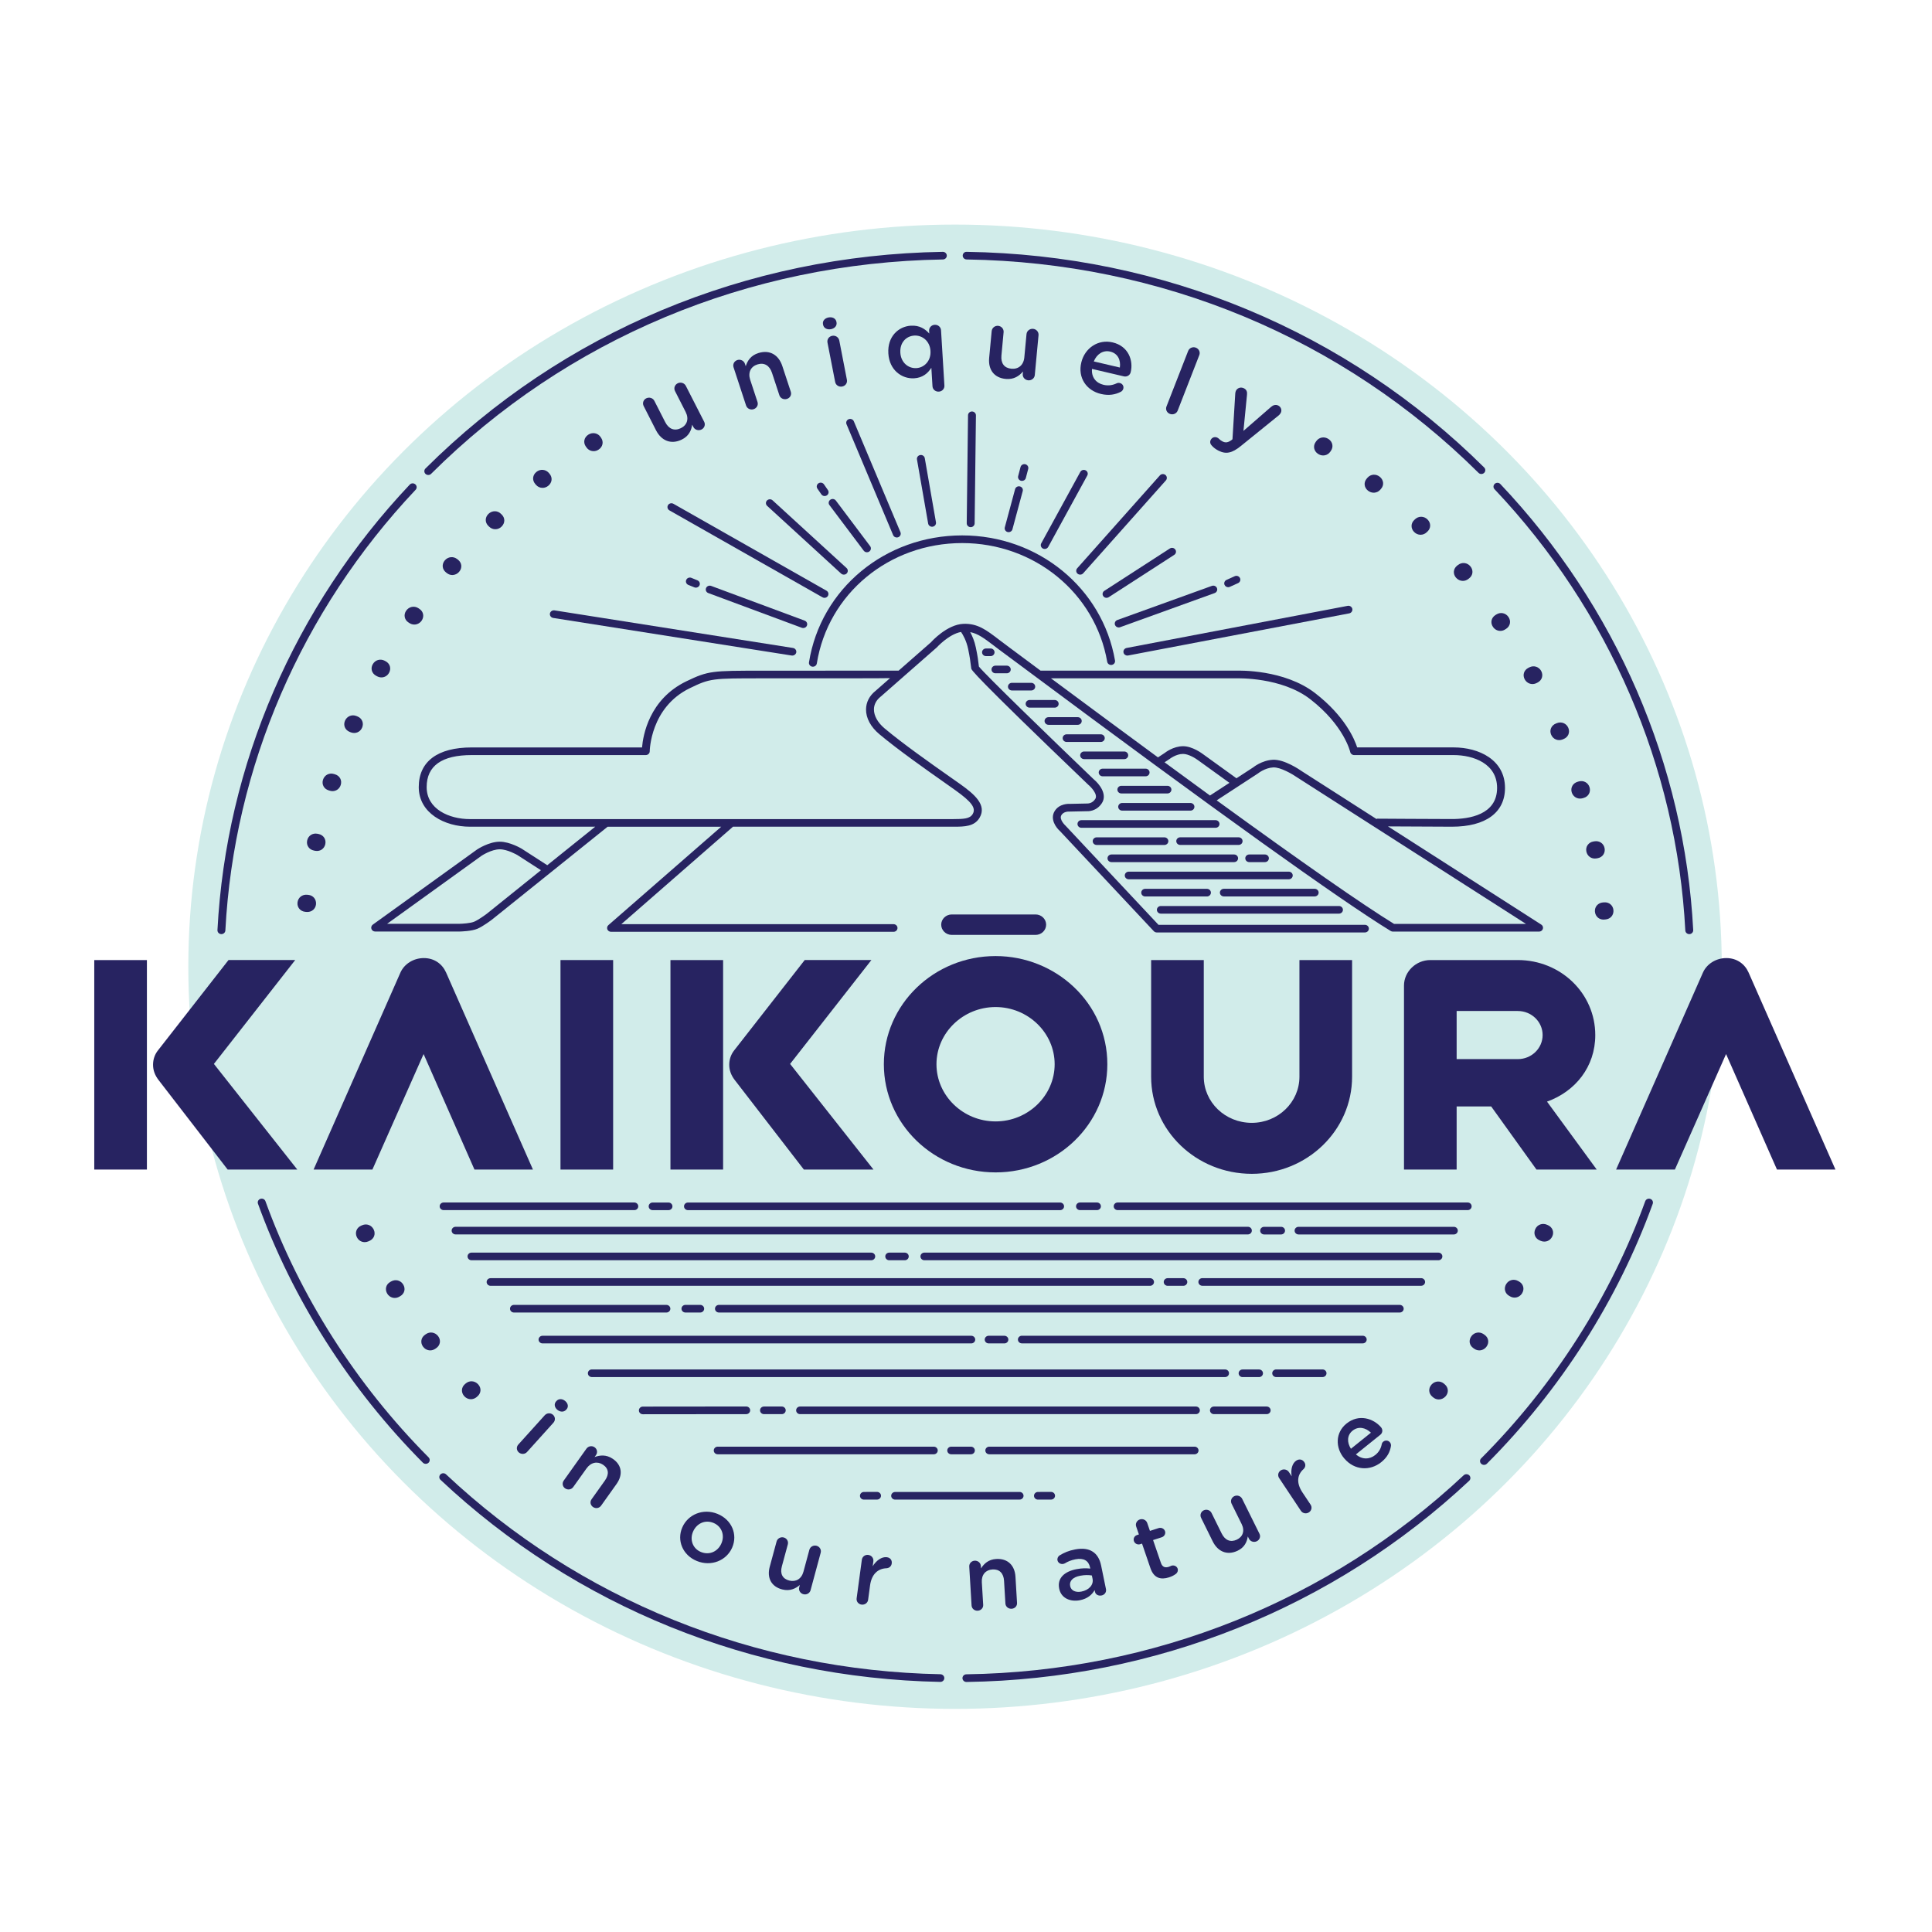 <?xml version="1.0" encoding="utf-8"?>
<!-- Generator: Adobe Illustrator 25.0.0, SVG Export Plug-In . SVG Version: 6.00 Build 0)  -->
<svg version="1.1" id="Layer_1" xmlns="http://www.w3.org/2000/svg" xmlns:xlink="http://www.w3.org/1999/xlink" x="0px" y="0px"
	 viewBox="0 0 566.93 566.93" style="enable-background:new 0 0 566.93 566.93;" xml:space="preserve">
<style type="text/css">
	.st0{fill:#D1ECEA;}
	.st1{fill:#272361;}
</style>
<g>
	<ellipse class="st0" cx="280.25" cy="283.68" rx="224.99" ry="217.78"/>
	<g>
		<path class="st1" d="M159.84,415.31c0.63-0.7,1.68-0.79,2.4-0.18c0.72,0.61,0.79,1.65,0.16,2.35l-7.74,8.59
			c-0.63,0.7-1.68,0.75-2.41,0.14c-0.7-0.59-0.79-1.61-0.16-2.31L159.84,415.31z M163.3,411.1c0.67-0.74,1.73-0.68,2.56,0.02
			c0.83,0.7,1.04,1.71,0.37,2.45l-0.11,0.12c-0.67,0.74-1.75,0.69-2.58,0c-0.83-0.7-1.02-1.73-0.35-2.47L163.3,411.1z"/>
		<path class="st1" d="M172.08,425.11c0.54-0.76,1.58-0.97,2.37-0.44c0.79,0.53,0.98,1.55,0.44,2.31l-0.42,0.58
			c1.57-0.57,3.4-0.78,5.3,0.49c2.76,1.84,3.08,4.71,1.13,7.44l-4.51,6.33c-0.54,0.76-1.56,0.94-2.35,0.42
			c-0.79-0.53-1-1.53-0.45-2.29l3.92-5.5c1.31-1.84,1.11-3.53-0.56-4.64c-1.62-1.08-3.54-0.74-4.85,1.1l-3.89,5.45
			c-0.54,0.76-1.59,0.93-2.37,0.4c-0.76-0.51-0.97-1.51-0.43-2.28L172.08,425.11z"/>
		<path class="st1" d="M200.2,448.24l0.02-0.05c1.65-3.8,6.14-5.67,10.34-3.95c4.21,1.72,5.95,6.07,4.3,9.86l-0.02,0.05
			c-1.64,3.77-6.13,5.64-10.36,3.91C200.31,456.36,198.56,452.01,200.2,448.24z M211.68,452.92l0.02-0.05
			c1.02-2.34,0.12-4.98-2.35-5.99c-2.52-1.03-4.96,0.23-5.97,2.54l-0.02,0.05c-1.01,2.31-0.11,4.96,2.33,5.95
			C208.24,456.46,210.69,455.21,211.68,452.92z"/>
		<path class="st1" d="M237.85,466.65c-0.24,0.87-1.16,1.4-2.09,1.16c-0.9-0.23-1.48-1.11-1.24-2l0.19-0.71
			c-1.28,1.08-2.93,1.88-5.16,1.31c-3.24-0.82-4.55-3.41-3.68-6.65l2.01-7.41c0.24-0.9,1.17-1.42,2.07-1.2
			c0.93,0.23,1.47,1.13,1.23,2.03l-1.75,6.46c-0.59,2.16,0.2,3.66,2.17,4.16c1.91,0.48,3.58-0.44,4.17-2.61l1.73-6.41
			c0.24-0.9,1.17-1.42,2.1-1.19c0.9,0.23,1.47,1.13,1.23,2.03L237.85,466.65z"/>
		<path class="st1" d="M252.9,457.71c0.12-0.92,0.95-1.56,1.9-1.43c0.95,0.12,1.6,0.95,1.48,1.87l-0.2,1.46
			c1.03-1.68,2.66-2.85,4.14-2.66c1.06,0.14,1.58,0.89,1.45,1.84c-0.12,0.86-0.78,1.36-1.55,1.4c-2.46,0.1-4.35,1.67-4.81,5.05
			l-0.57,4.22c-0.12,0.89-0.97,1.52-1.92,1.4c-0.92-0.12-1.58-0.91-1.45-1.83L252.9,457.71z"/>
		<path class="st1" d="M284.42,459.73c-0.06-0.93,0.63-1.7,1.59-1.76c0.96-0.05,1.76,0.64,1.82,1.56l0.04,0.71
			c0.88-1.39,2.19-2.64,4.49-2.77c3.35-0.19,5.42,1.88,5.62,5.2l0.46,7.68c0.06,0.93-0.63,1.67-1.59,1.73
			c-0.96,0.05-1.76-0.61-1.82-1.54l-0.4-6.67c-0.13-2.23-1.37-3.45-3.39-3.33c-1.97,0.11-3.27,1.52-3.13,3.76l0.4,6.62
			c0.06,0.93-0.66,1.68-1.62,1.73c-0.93,0.05-1.73-0.61-1.79-1.54L284.42,459.73z"/>
		<path class="st1" d="M310.82,466.21l-0.01-0.05c-0.63-3.05,1.52-5.02,5.08-5.7c1.63-0.31,2.84-0.3,4.04-0.17l-0.07-0.35
			c-0.41-2-1.9-2.83-4.25-2.38c-1.27,0.24-2.27,0.66-3.11,1.18c-0.18,0.09-0.34,0.15-0.51,0.18c-0.77,0.15-1.53-0.32-1.68-1.06
			c-0.12-0.59,0.19-1.18,0.65-1.46c1.28-0.77,2.62-1.37,4.52-1.73c2.18-0.42,3.92-0.17,5.16,0.65c1.28,0.81,2.09,2.21,2.47,4.05
			l1.43,6.95c0.18,0.88-0.4,1.69-1.31,1.86c-0.97,0.19-1.76-0.33-1.91-1.05l-0.11-0.53c-0.76,1.34-2.09,2.54-4.32,2.97
			C314.14,470.1,311.4,469.04,310.82,466.21z M320.6,463.27l-0.2-0.96c-0.92-0.16-2.1-0.18-3.43,0.08
			c-2.15,0.41-3.24,1.54-2.94,3.01l0.01,0.05c0.28,1.36,1.68,1.9,3.28,1.59C319.54,466.61,320.97,465.06,320.6,463.27z"/>
		<path class="st1" d="M337.58,460.15l-2.46-7.19l-0.53,0.17c-0.77,0.25-1.59-0.15-1.85-0.9c-0.26-0.75,0.15-1.54,0.93-1.79
			l0.53-0.17l-0.8-2.33c-0.29-0.85,0.19-1.78,1.1-2.08c0.88-0.28,1.84,0.18,2.14,1.04l0.8,2.33l2.54-0.82
			c0.78-0.25,1.62,0.14,1.88,0.89c0.26,0.75-0.18,1.55-0.96,1.8l-2.54,0.82l2.3,6.7c0.42,1.22,1.23,1.5,2.32,1.15
			c0.37-0.12,0.67-0.3,0.78-0.33c0.72-0.23,1.56,0.13,1.81,0.86c0.19,0.57-0.05,1.16-0.44,1.49c-0.61,0.46-1.24,0.8-2.09,1.07
			C340.64,463.62,338.61,463.15,337.58,460.15z"/>
		<path class="st1" d="M369.59,450.09c0.4,0.81,0.04,1.79-0.82,2.19c-0.84,0.39-1.86,0.08-2.28-0.76l-0.33-0.66
			c-0.26,1.63-0.98,3.26-3.06,4.22c-3.02,1.4-5.74,0.24-7.24-2.78l-3.41-6.91c-0.41-0.84-0.05-1.82,0.78-2.2
			c0.86-0.4,1.88-0.05,2.29,0.78l2.97,6.02c1,2.01,2.59,2.66,4.42,1.82c1.78-0.82,2.44-2.58,1.44-4.59l-2.95-5.97
			c-0.41-0.83-0.06-1.82,0.81-2.22c0.84-0.39,1.88-0.05,2.29,0.78L369.59,450.09z"/>
		<path class="st1" d="M375.36,433.74c-0.52-0.78-0.31-1.78,0.49-2.28c0.8-0.5,1.85-0.28,2.37,0.5l0.82,1.24
			c-0.34-1.92,0.12-3.84,1.38-4.62c0.9-0.56,1.8-0.31,2.33,0.49c0.49,0.73,0.31,1.52-0.25,2.04c-1.81,1.61-2.2,3.99-0.29,6.86
			l2.38,3.57c0.5,0.76,0.28,1.77-0.53,2.27c-0.78,0.49-1.82,0.29-2.33-0.49L375.36,433.74z"/>
		<path class="st1" d="M405.32,429.06c-3.32,2.66-7.87,2.39-10.8-1.03l-0.04-0.04c-2.72-3.17-2.63-7.63,0.64-10.26
			c3.64-2.93,7.92-1.48,10.12,1.08c0.61,0.71,0.48,1.67-0.19,2.21l-7.17,5.76c1.83,1.58,4.01,1.52,5.7,0.16
			c1.11-0.89,1.65-1.96,1.88-3.14c0.07-0.3,0.17-0.53,0.47-0.77c0.58-0.47,1.42-0.4,1.92,0.19c0.27,0.31,0.35,0.71,0.32,1.05
			C407.91,426.02,407.1,427.63,405.32,429.06z M402.29,420.41c-1.58-1.5-3.67-1.98-5.4-0.58c-1.6,1.29-1.7,3.39-0.47,5.3
			L402.29,420.41z"/>
	</g>
	<g>
		<path class="st1" d="M206.64,123.78c0.42,0.83,0.07,1.85-0.82,2.27c-0.86,0.41-1.92,0.1-2.36-0.75l-0.35-0.68
			c-0.24,1.68-0.97,3.38-3.11,4.4c-3.1,1.48-5.93,0.32-7.51-2.78l-3.61-7.09c-0.44-0.86-0.08-1.87,0.78-2.28
			c0.89-0.42,1.94-0.08,2.37,0.78l3.15,6.18c1.05,2.07,2.71,2.72,4.59,1.82c1.82-0.87,2.48-2.69,1.43-4.76l-3.12-6.13
			c-0.44-0.86-0.08-1.87,0.81-2.3c0.86-0.41,1.94-0.08,2.37,0.78L206.64,123.78z"/>
		<path class="st1" d="M215.26,107.8c-0.3-0.91,0.18-1.85,1.12-2.15c0.94-0.29,1.93,0.2,2.22,1.11l0.23,0.7
			c0.51-1.6,1.48-3.17,3.75-3.87c3.29-1.02,5.9,0.54,6.98,3.8l2.49,7.55c0.3,0.91-0.19,1.83-1.13,2.12
			c-0.94,0.29-1.92-0.17-2.22-1.08l-2.16-6.56c-0.72-2.19-2.27-3.1-4.26-2.49c-1.94,0.6-2.86,2.33-2.14,4.52l2.14,6.5
			c0.3,0.91-0.22,1.84-1.16,2.13c-0.91,0.28-1.89-0.18-2.19-1.09L215.26,107.8z"/>
		<path class="st1" d="M241.5,95.14c-0.19-0.99,0.54-1.78,1.65-1.99c1.11-0.2,2.09,0.28,2.29,1.27l0.03,0.16
			c0.19,1-0.53,1.81-1.65,2.02c-1.11,0.2-2.1-0.3-2.29-1.3L241.5,95.14z M242.82,100.54c-0.18-0.94,0.41-1.82,1.39-2
			c0.97-0.18,1.88,0.43,2.07,1.37l2.24,11.55c0.18,0.94-0.45,1.8-1.42,1.97c-0.94,0.17-1.85-0.41-2.03-1.35L242.82,100.54z"/>
		<path class="st1" d="M277.13,113.14c0.06,0.95-0.68,1.73-1.63,1.78c-0.99,0.06-1.81-0.63-1.87-1.58l-0.33-5.41
			c-1.04,1.61-2.55,2.93-5.05,3.08c-3.59,0.21-7.27-2.37-7.57-7.28l0-0.06c-0.3-4.91,2.98-7.89,6.63-8.1
			c2.52-0.15,4.19,0.97,5.38,2.31l-0.05-0.79c-0.06-0.93,0.68-1.73,1.63-1.78c0.99-0.06,1.81,0.65,1.87,1.61L277.13,113.14z
			 M264.2,103.47l0,0.06c0.18,2.86,2.32,4.62,4.7,4.49c2.35-0.13,4.32-2.16,4.14-5l0-0.06c-0.18-2.86-2.38-4.62-4.73-4.49
			C265.91,98.61,264.02,100.52,264.2,103.47z"/>
		<path class="st1" d="M303.65,110.07c-0.09,0.93-0.94,1.61-1.92,1.53c-0.95-0.08-1.7-0.88-1.61-1.83l0.07-0.76
			c-1.11,1.31-2.64,2.39-5.02,2.19c-3.44-0.3-5.23-2.72-4.91-6.16l0.74-7.87c0.09-0.95,0.94-1.64,1.89-1.56
			c0.98,0.09,1.69,0.91,1.61,1.86l-0.64,6.86c-0.21,2.3,0.85,3.69,2.94,3.87c2.02,0.18,3.57-1.04,3.78-3.34l0.64-6.81
			c0.09-0.95,0.94-1.64,1.92-1.56c0.96,0.08,1.69,0.91,1.61,1.86L303.65,110.07z"/>
		<path class="st1" d="M323.09,115.61c-4.32-1.01-6.89-4.82-5.78-9.28l0.01-0.05c1.03-4.13,4.9-6.81,9.16-5.81
			c4.74,1.11,6.14,5.43,5.31,8.76c-0.23,0.93-1.13,1.41-2.01,1.21l-9.34-2.19c-0.22,2.44,1.17,4.15,3.38,4.67
			c1.44,0.34,2.69,0.11,3.84-0.43c0.3-0.13,0.56-0.19,0.95-0.1c0.76,0.18,1.21,0.89,1.02,1.66c-0.1,0.41-0.39,0.72-0.7,0.9
			C327.28,115.81,325.4,116.15,323.09,115.61z M328.61,107.85c0.31-2.18-0.58-4.15-2.83-4.68c-2.09-0.49-3.94,0.73-4.82,2.89
			L328.61,107.85z"/>
		<path class="st1" d="M348.65,102.99c0.34-0.87,1.32-1.32,2.24-0.98c0.92,0.34,1.38,1.31,1.04,2.18l-6.35,16.3
			c-0.35,0.89-1.35,1.31-2.27,0.97c-0.9-0.33-1.36-1.28-1.02-2.17L348.65,102.99z"/>
		<path class="st1" d="M355.61,130.78c-0.38-0.38-0.7-1.02-0.31-1.74c0.4-0.75,1.26-0.95,1.93-0.61c0.26,0.13,0.39,0.26,0.51,0.38
			c0.31,0.28,0.55,0.5,0.99,0.72c0.93,0.47,1.62,0.34,2.68-0.42l0.25-0.22l0.82-13.45c0.02-0.28,0.1-0.61,0.21-0.81
			c0.46-0.85,1.46-1.13,2.33-0.69c0.8,0.4,1,1.07,0.9,1.91l-1.04,10.59l8.1-7.04c0.59-0.49,1.31-0.8,2.11-0.4
			c0.82,0.41,1.16,1.37,0.73,2.17c-0.13,0.25-0.38,0.53-0.52,0.66l-11.17,9.04c-2.6,2.11-4.37,2.48-6.56,1.38
			C356.7,131.8,356.12,131.35,355.61,130.78z"/>
	</g>
	<g>
		<g>
			<rect x="164.47" y="281.72" class="st1" width="15.45" height="61.48"/>
			<path class="st1" d="M27.66,281.72h15.45v61.48H27.66V281.72z M46.54,316.94c-1.03-1.33-1.63-2.82-1.63-4.49
				c0-1.58,0.51-3.07,1.46-4.24l20.69-26.5h19.57l-23.86,30.49l24.46,30.99H66.8L46.54,316.94z"/>
			<path class="st1" d="M139.23,343.2l-14.93-33.9l-15.02,33.9H92.02l25.49-57.82c1.12-2.49,3.78-4.24,6.87-4.24
				c3.09,0,5.41,1.74,6.52,4.24l25.49,57.82H139.23z"/>
			<path class="st1" d="M196.74,281.72h15.45v61.48h-15.45V281.72z M215.62,316.94c-1.03-1.33-1.63-2.82-1.63-4.49
				c0-1.58,0.52-3.07,1.46-4.24l20.69-26.5h19.57l-23.86,30.49l24.46,30.99h-20.43L215.62,316.94z"/>
			<path class="st1" d="M259.36,312.29c0-17.53,14.68-31.74,32.79-31.74c17.68,0,32.79,13.79,32.79,31.74
				c0,17.53-14.68,31.74-32.79,31.74C274.03,344.03,259.36,329.82,259.36,312.29z M309.48,312.29c0-9.22-7.81-16.78-17.34-16.78
				c-9.53,0-17.34,7.56-17.34,16.78c0,9.22,7.81,16.78,17.34,16.78C301.67,329.07,309.48,321.51,309.48,312.29z"/>
			<path class="st1" d="M337.79,315.95v-34.23h15.45v34.23c0,7.48,6.27,13.54,14.08,13.54c7.73,0,13.99-6.06,13.99-13.54v-34.23
				h15.45v34.23c0,15.79-13.22,28.5-29.44,28.5C351.01,344.44,337.79,331.73,337.79,315.95z"/>
			<path class="st1" d="M437.57,324.67h-10.13v18.53h-15.45v-54c0-4.07,3.52-7.48,7.72-7.48h25.67c12.62,0,22.74,9.8,22.74,22.02
				c0,9.3-5.84,16.53-14.16,19.52l14.59,19.94h-17.68L437.57,324.67z M427.44,310.79h17.94c4.03,0,7.29-3.16,7.29-7.06
				s-3.26-7.06-7.29-7.06h-17.94V310.79z"/>
			<path class="st1" d="M521.44,343.2l-14.94-33.9l-15.02,33.9h-17.25l25.49-57.82c1.12-2.49,3.78-4.24,6.87-4.24
				c3.09,0,5.41,1.74,6.52,4.24l25.49,57.82H521.44z"/>
		</g>
		<g>
			<path class="st1" d="M303.88,274.34h-24.59c-1.71,0-3.1-1.35-3.1-3s1.39-3,3.1-3h24.59c1.71,0,3.1,1.35,3.1,3
				S305.59,274.34,303.88,274.34z"/>
		</g>
	</g>
	<g>
		<g>
			<g>
				<g>
					<path class="st1" d="M422.2,410.66c-0.59,0-1.18-0.21-1.67-0.63l-0.26-0.22c-1.09-0.93-1.17-2.45-0.18-3.54l0,0
						c0.98-1.07,2.54-1.17,3.63-0.25l0.26,0.23c0.52,0.45,0.83,1.05,0.87,1.7c0.04,0.65-0.2,1.29-0.67,1.81
						C423.63,410.36,422.92,410.66,422.2,410.66z"/>
				</g>
				<g>
					<path class="st1" d="M434.09,396.26c-0.51,0-1.03-0.16-1.49-0.48l-0.28-0.2c-0.56-0.39-0.93-0.96-1.04-1.59
						c-0.11-0.65,0.07-1.33,0.5-1.91l0,0c0.42-0.56,1.01-0.93,1.68-1.03c0.65-0.11,1.33,0.05,1.9,0.45l0.28,0.2
						c1.18,0.82,1.42,2.31,0.56,3.47C435.67,395.88,434.89,396.26,434.09,396.26z"/>
				</g>
				<g>
					<path class="st1" d="M444.44,380.77c-0.43,0-0.87-0.11-1.28-0.34l-0.3-0.17c-0.6-0.33-1.02-0.86-1.19-1.48
						c-0.18-0.64-0.07-1.33,0.29-1.95c0.36-0.6,0.91-1.03,1.57-1.2c0.64-0.17,1.33-0.07,1.93,0.26l0.3,0.17
						c1.26,0.7,1.65,2.17,0.91,3.4C446.17,380.31,445.32,380.77,444.44,380.77z"/>
				</g>
				<g>
					<path class="st1" d="M453.16,364.34c-0.36,0-0.72-0.08-1.07-0.23l-0.32-0.14c-0.63-0.27-1.11-0.76-1.34-1.36
						c-0.24-0.62-0.21-1.32,0.1-1.97l0,0c0.29-0.63,0.8-1.1,1.43-1.33c0.62-0.23,1.32-0.21,1.96,0.07l0.32,0.14
						c0.63,0.28,1.11,0.76,1.35,1.37c0.24,0.61,0.21,1.3-0.09,1.93c-0.3,0.65-0.82,1.14-1.46,1.37
						C453.75,364.29,453.46,364.34,453.16,364.34z"/>
				</g>
			</g>
			<g>
				<g>
					<path class="st1" d="M107.02,364.5c-0.3,0-0.59-0.05-0.87-0.15c-0.63-0.23-1.14-0.7-1.44-1.33c-0.62-1.31-0.1-2.75,1.23-3.34
						l0.32-0.14c1.32-0.59,2.79-0.04,3.41,1.28l0,0c0.3,0.63,0.33,1.32,0.1,1.93c-0.23,0.6-0.71,1.09-1.34,1.37l-0.31,0.14
						C107.76,364.42,107.39,364.5,107.02,364.5z"/>
				</g>
				<g>
					<path class="st1" d="M115.82,380.87c-0.21,0-0.43-0.03-0.63-0.08c-0.65-0.17-1.21-0.59-1.56-1.18
						c-0.75-1.25-0.38-2.72,0.88-3.43l0.3-0.17c0.61-0.34,1.29-0.43,1.94-0.27c0.65,0.17,1.21,0.6,1.58,1.21l0,0
						c0.36,0.6,0.47,1.28,0.3,1.91c-0.17,0.62-0.59,1.15-1.19,1.49l-0.3,0.17C116.72,380.76,116.27,380.87,115.82,380.87z"/>
				</g>
				<g>
					<path class="st1" d="M126.24,396.26c-0.13,0-0.26-0.01-0.39-0.03c-0.67-0.1-1.27-0.47-1.69-1.03c-0.43-0.58-0.61-1.25-0.5-1.91
						c0.1-0.63,0.47-1.2,1.03-1.59l0.28-0.2c1.18-0.83,2.73-0.57,3.61,0.6l0,0c0.42,0.56,0.59,1.23,0.49,1.87
						c-0.1,0.64-0.47,1.21-1.03,1.6l-0.28,0.2C127.29,396.09,126.77,396.26,126.24,396.26z"/>
				</g>
				<g>
					<path class="st1" d="M138.18,410.59c-0.7,0-1.4-0.29-1.93-0.87c-0.99-1.08-0.92-2.6,0.16-3.54l0.26-0.22
						c0.51-0.44,1.17-0.67,1.82-0.63c0.68,0.04,1.33,0.35,1.82,0.89l0,0c0.98,1.07,0.9,2.57-0.19,3.51l-0.26,0.23
						C139.37,410.38,138.77,410.59,138.18,410.59z"/>
				</g>
			</g>
		</g>
		<g>
			<g>
				<path class="st1" d="M174.18,132.39c-0.16,0-0.32-0.02-0.48-0.05c-0.66-0.12-1.23-0.5-1.61-1.06l-0.2-0.28
					c-0.81-1.17-0.49-2.65,0.73-3.44c0.61-0.4,1.32-0.54,1.99-0.41c0.65,0.13,1.22,0.5,1.6,1.06l0.19,0.28
					c0.38,0.55,0.52,1.21,0.39,1.84c-0.13,0.65-0.54,1.23-1.16,1.62l0,0C175.2,132.24,174.69,132.39,174.18,132.39z"/>
			</g>
			<g>
				<path class="st1" d="M159.2,143.16c-0.73,0-1.44-0.31-1.95-0.92l-0.22-0.26c-0.92-1.09-0.75-2.59,0.38-3.5
					c0.56-0.45,1.24-0.67,1.91-0.6c0.67,0.06,1.28,0.38,1.73,0.9l0.22,0.26c0.44,0.52,0.65,1.17,0.58,1.82
					c-0.07,0.65-0.42,1.25-0.98,1.7l0,0C160.36,142.97,159.78,143.16,159.2,143.16z"/>
			</g>
			<g>
				<path class="st1" d="M145.35,155.3c-0.67,0-1.31-0.26-1.8-0.74l-0.25-0.24c-1.03-1-1.01-2.51,0.03-3.52
					c0.52-0.5,1.18-0.78,1.86-0.78c0,0,0,0,0.01,0c0.66,0,1.3,0.26,1.78,0.74l0.25,0.24c1.03,1,1,2.52-0.06,3.54l0,0
					C146.68,155.03,146.03,155.3,145.35,155.3C145.35,155.3,145.35,155.3,145.35,155.3z"/>
			</g>
			<g>
				<path class="st1" d="M132.74,168.74c-0.58,0-1.15-0.2-1.62-0.58l-0.27-0.21c-1.12-0.9-1.26-2.4-0.33-3.5
					c0.95-1.11,2.51-1.28,3.64-0.39l0.27,0.21c0.53,0.43,0.86,1.01,0.93,1.65c0.07,0.66-0.16,1.33-0.63,1.87l0,0
					c-0.45,0.54-1.08,0.86-1.75,0.93C132.9,168.74,132.82,168.74,132.74,168.74z"/>
			</g>
			<g>
				<path class="st1" d="M121.58,183.27c-0.49,0-0.98-0.14-1.43-0.43l-0.29-0.19c-0.58-0.37-0.96-0.93-1.09-1.56
					c-0.13-0.65,0.02-1.32,0.42-1.89c0.4-0.58,0.99-0.98,1.66-1.11c0.66-0.13,1.34,0,1.92,0.38l0.29,0.19
					c1.21,0.79,1.49,2.28,0.66,3.48l0,0C123.19,182.88,122.39,183.27,121.58,183.27z"/>
			</g>
			<g>
				<path class="st1" d="M111.93,198.78c-0.41,0-0.83-0.1-1.24-0.31l-0.3-0.16c-1.28-0.67-1.72-2.12-1.02-3.37
					c0.71-1.27,2.2-1.73,3.49-1.06l0.3,0.16c1.28,0.67,1.71,2.13,1,3.4v0C113.69,198.3,112.84,198.78,111.93,198.78z"/>
			</g>
			<g>
				<path class="st1" d="M103.92,215.09c-0.34,0-0.68-0.07-1.01-0.2l-0.32-0.13c-1.34-0.54-1.92-1.95-1.36-3.26
					c0.58-1.33,2.02-1.93,3.36-1.39l0.32,0.13c0.65,0.26,1.14,0.74,1.39,1.35c0.25,0.61,0.23,1.3-0.05,1.95l0,0
					c-0.27,0.64-0.77,1.12-1.39,1.37C104.56,215.03,104.24,215.09,103.92,215.09z"/>
			</g>
			<g>
				<path class="st1" d="M97.57,232.15c-0.26,0-0.52-0.04-0.78-0.12l-0.33-0.1c-1.39-0.41-2.11-1.75-1.68-3.11
					c0.44-1.38,1.81-2.12,3.2-1.7l0.33,0.1c0.66,0.19,1.2,0.62,1.51,1.18c0.32,0.58,0.38,1.28,0.16,1.96l0,0
					C99.63,231.47,98.66,232.15,97.57,232.15z"/>
			</g>
			<g>
				<path class="st1" d="M92.99,249.71c-0.18,0-0.35-0.02-0.53-0.05l-0.34-0.07c-1.42-0.28-2.28-1.54-1.99-2.93
					c0.29-1.42,1.59-2.28,3.01-2l0.34,0.07c1.42,0.28,2.28,1.56,1.98,2.97l0,0c-0.14,0.68-0.53,1.25-1.09,1.62
					C93.96,249.58,93.48,249.71,92.99,249.71z"/>
			</g>
			<g>
				<path class="st1" d="M90.21,267.61c-0.09,0-0.18,0-0.28-0.01l-0.35-0.03c-1.45-0.14-2.43-1.32-2.28-2.73
					c0.15-1.44,1.37-2.41,2.8-2.28l0.35,0.03c1.45,0.14,2.42,1.33,2.28,2.77l0,0C92.59,266.68,91.53,267.61,90.21,267.61z"/>
			</g>
		</g>
		<g>
			<g>
				<path class="st1" d="M470.54,269.85c-0.61,0-1.18-0.2-1.63-0.57c-0.51-0.43-0.83-1.05-0.89-1.75l0,0
					c-0.06-0.69,0.14-1.35,0.58-1.85c0.43-0.49,1.04-0.8,1.73-0.86l0.35-0.03c1.46-0.13,2.64,0.86,2.77,2.27
					c0.13,1.44-0.86,2.62-2.31,2.74l-0.35,0.03C470.7,269.85,470.62,269.85,470.54,269.85z"/>
			</g>
			<g>
				<path class="st1" d="M467.99,251.93c-0.5,0-0.99-0.14-1.4-0.41c-0.57-0.37-0.95-0.97-1.09-1.67l0,0c-0.13-0.68,0-1.35,0.38-1.89
					c0.38-0.53,0.96-0.9,1.64-1.02l0.34-0.06c1.44-0.25,2.71,0.6,2.99,2c0.28,1.42-0.59,2.69-2.02,2.95l-0.34,0.06
					C468.32,251.92,468.16,251.93,467.99,251.93z"/>
			</g>
			<g>
				<path class="st1" d="M463.65,234.34c-1.11,0-2.09-0.71-2.44-1.84l0,0c-0.2-0.66-0.13-1.34,0.19-1.91
					c0.32-0.57,0.87-0.99,1.54-1.18l0.33-0.1c1.39-0.39,2.76,0.34,3.17,1.71c0.42,1.39-0.32,2.73-1.71,3.12l-0.33,0.1
					C464.15,234.3,463.9,234.34,463.65,234.34z"/>
			</g>
			<g>
				<path class="st1" d="M457.52,217.18c-0.33,0-0.66-0.06-0.96-0.19c-0.63-0.26-1.13-0.77-1.4-1.43l0,0
					c-0.27-0.64-0.27-1.33,0-1.93c0.26-0.59,0.76-1.06,1.4-1.31l0.32-0.13c0.65-0.25,1.35-0.25,1.96,0.01
					c0.62,0.26,1.1,0.75,1.37,1.39c0.28,0.66,0.28,1.36,0.01,1.97c-0.26,0.59-0.76,1.05-1.4,1.3L458.5,217
					C458.18,217.12,457.85,217.18,457.52,217.18z"/>
			</g>
			<g>
				<path class="st1" d="M449.69,200.73c-0.92,0-1.79-0.5-2.28-1.39v0c-0.68-1.27-0.22-2.71,1.07-3.36l0.31-0.16
					c0.62-0.31,1.31-0.38,1.95-0.18c0.64,0.2,1.18,0.64,1.51,1.25c0.69,1.28,0.24,2.74-1.05,3.39l-0.31,0.16
					C450.5,200.63,450.09,200.73,449.69,200.73z"/>
			</g>
			<g>
				<path class="st1" d="M440.26,185.13c-0.84,0-1.65-0.41-2.17-1.19l0,0c-0.81-1.19-0.5-2.67,0.72-3.45l0.29-0.18
					c1.22-0.77,2.74-0.45,3.55,0.74c0.82,1.21,0.52,2.7-0.7,3.48l-0.29,0.18C441.22,185,440.74,185.13,440.26,185.13z"/>
			</g>
			<g>
				<path class="st1" d="M429.26,170.46c-0.75,0-1.5-0.34-2.04-0.98l0,0c-0.92-1.11-0.76-2.62,0.37-3.5l0.27-0.21
					c0.55-0.42,1.21-0.61,1.88-0.54c0.67,0.07,1.28,0.41,1.73,0.95c0.46,0.55,0.67,1.22,0.6,1.88c-0.07,0.64-0.41,1.22-0.95,1.64
					l-0.27,0.21C430.37,170.28,429.81,170.46,429.26,170.46z"/>
			</g>
			<g>
				<path class="st1" d="M416.86,156.92c-0.02,0-0.03,0-0.05,0c-0.68-0.01-1.33-0.3-1.83-0.8l0,0c-0.5-0.49-0.77-1.12-0.77-1.78
					c0-0.65,0.28-1.27,0.78-1.74l0.25-0.24c0.49-0.46,1.12-0.72,1.78-0.72c0.01,0,0.02,0,0.03,0c0.68,0.01,1.33,0.28,1.83,0.78
					c0.51,0.5,0.79,1.14,0.79,1.8c0,0.65-0.28,1.27-0.78,1.74l-0.25,0.24C418.14,156.67,417.51,156.92,416.86,156.92z"/>
			</g>
			<g>
				<path class="st1" d="M403.11,144.58c-0.61,0-1.21-0.22-1.72-0.63l0,0c-1.13-0.92-1.27-2.42-0.34-3.5l0.22-0.26
					c0.93-1.07,2.48-1.2,3.62-0.28c0.56,0.46,0.9,1.07,0.97,1.73c0.06,0.64-0.15,1.28-0.6,1.79l-0.22,0.26
					c-0.45,0.52-1.07,0.83-1.74,0.88C403.24,144.57,403.18,144.58,403.11,144.58z"/>
			</g>
			<g>
				<path class="st1" d="M388.28,133.65c-0.53,0-1.06-0.16-1.53-0.48c-1.21-0.8-1.51-2.29-0.69-3.45l0.2-0.28
					c0.82-1.16,2.36-1.42,3.57-0.62c0.61,0.4,1.01,0.99,1.13,1.64c0.12,0.63-0.03,1.28-0.42,1.83l-0.19,0.28
					c-0.39,0.55-0.96,0.92-1.62,1.04C388.59,133.64,388.44,133.65,388.28,133.65z"/>
			</g>
		</g>
	</g>
	<g>
		<path class="st1" d="M77.89,352.48c-0.21-0.59-0.87-0.89-1.48-0.69c-0.61,0.21-0.92,0.85-0.71,1.43
			c10.19,28.12,26.93,54.4,48.39,75.99c0.23,0.23,0.53,0.34,0.84,0.34c0.29,0,0.58-0.1,0.81-0.31c0.46-0.43,0.48-1.14,0.03-1.59
			C104.53,406.3,87.98,380.31,77.89,352.48z"/>
		<path class="st1" d="M275.96,491.29c-54.46-1.05-105.99-21.89-145.08-58.66c-0.46-0.43-1.19-0.42-1.64,0.02
			c-0.45,0.45-0.44,1.16,0.02,1.59c39.52,37.17,91.6,58.23,146.66,59.3c0.01,0,0.02,0,0.02,0c0.63,0,1.15-0.49,1.16-1.1
			C277.11,491.82,276.6,491.31,275.96,491.29z"/>
		<path class="st1" d="M429.5,432.91c-39.36,36.88-91.18,57.62-145.93,58.4c-0.64,0.01-1.15,0.52-1.14,1.14
			c0.01,0.61,0.53,1.11,1.16,1.11c0.01,0,0.01,0,0.02,0c55.34-0.79,107.72-21.76,147.51-59.04c0.46-0.43,0.47-1.14,0.03-1.59
			C430.7,432.49,429.96,432.48,429.5,432.91z"/>
		<path class="st1" d="M484.26,351.8c-0.6-0.2-1.27,0.1-1.48,0.69c-10.13,27.95-26.78,54.04-48.15,75.46
			c-0.45,0.45-0.43,1.16,0.03,1.59c0.23,0.21,0.52,0.32,0.81,0.32c0.3,0,0.61-0.11,0.84-0.34c21.6-21.65,38.43-48.02,48.67-76.27
			C485.19,352.64,484.87,352,484.26,351.8z"/>
		<path class="st1" d="M440.27,142.04c-0.43-0.46-1.17-0.49-1.64-0.07c-0.47,0.42-0.51,1.13-0.07,1.59
			c33.59,35.5,53.47,81.49,55.98,129.48c0.03,0.6,0.54,1.07,1.16,1.07c0.02,0,0.04,0,0.06,0c0.64-0.03,1.13-0.56,1.1-1.18
			C494.32,224.41,474.23,177.92,440.27,142.04z"/>
		<path class="st1" d="M283.65,76.14c57.01,0.84,110.35,23.07,150.21,62.61c0.23,0.23,0.53,0.34,0.83,0.34
			c0.29,0,0.59-0.11,0.81-0.32c0.46-0.43,0.47-1.14,0.02-1.59c-40.29-39.96-94.21-62.44-151.84-63.28
			c-0.68-0.04-1.17,0.49-1.18,1.11C282.5,75.62,283.01,76.13,283.65,76.14z"/>
		<path class="st1" d="M125.68,139.38c0.3,0,0.61-0.11,0.83-0.34c39.8-39.64,93.14-61.98,150.18-62.9c0.64-0.01,1.15-0.52,1.14-1.14
			c-0.01-0.61-0.53-1.1-1.16-1.1c-0.01,0-0.01,0-0.02,0c-57.66,0.93-111.57,23.51-151.8,63.58c-0.45,0.44-0.44,1.16,0.02,1.59
			C125.09,139.28,125.38,139.38,125.68,139.38z"/>
		<path class="st1" d="M121.88,142.13c-0.48-0.42-1.21-0.38-1.64,0.07c-33.86,35.86-53.9,82.29-56.43,130.73
			c-0.03,0.62,0.46,1.15,1.1,1.18c0.02,0,0.04,0,0.06,0c0.61,0,1.13-0.47,1.16-1.07c2.51-47.92,22.34-93.85,55.83-129.32
			C122.39,143.26,122.36,142.55,121.88,142.13z"/>
		<path class="st1" d="M312.99,217.72h10.03c0.64,0,1.16-0.5,1.16-1.12c0-0.62-0.52-1.12-1.16-1.12h-10.03
			c-0.64,0-1.16,0.5-1.16,1.12C311.83,217.22,312.35,217.72,312.99,217.72z"/>
		<path class="st1" d="M302.13,207.65h7.36c0.64,0,1.16-0.5,1.16-1.12c0-0.62-0.52-1.12-1.16-1.12h-7.36c-0.64,0-1.16,0.5-1.16,1.12
			C300.97,207.14,301.49,207.65,302.13,207.65z"/>
		<path class="st1" d="M345.17,246.82c0,0.62,0.52,1.12,1.16,1.12h17.13c0.64,0,1.16-0.5,1.16-1.12c0-0.62-0.52-1.12-1.16-1.12
			h-17.13C345.69,245.7,345.17,246.2,345.17,246.82z"/>
		<path class="st1" d="M321.81,247.95h19.87c0.64,0,1.16-0.5,1.16-1.12c0-0.62-0.52-1.12-1.16-1.12h-19.87
			c-0.64,0-1.16,0.5-1.16,1.12C320.64,247.44,321.16,247.95,321.81,247.95z"/>
		<path class="st1" d="M371.18,252.98c0.64,0,1.16-0.5,1.16-1.12c0-0.62-0.52-1.12-1.16-1.12h-4.6c-0.64,0-1.16,0.5-1.16,1.12
			c0,0.62,0.52,1.12,1.16,1.12H371.18z"/>
		<path class="st1" d="M326.15,252.98h35.99c0.64,0,1.16-0.5,1.16-1.12c0-0.62-0.52-1.12-1.16-1.12h-35.99
			c-0.64,0-1.16,0.5-1.16,1.12C324.99,252.48,325.51,252.98,326.15,252.98z"/>
		<path class="st1" d="M331.22,258.02h46.96c0.64,0,1.16-0.5,1.16-1.12c0-0.62-0.52-1.12-1.16-1.12h-46.96
			c-0.64,0-1.16,0.5-1.16,1.12C330.06,257.52,330.58,258.02,331.22,258.02z"/>
		<path class="st1" d="M357.97,261.93c0,0.62,0.52,1.12,1.16,1.12h26.65c0.64,0,1.16-0.5,1.16-1.12s-0.52-1.12-1.16-1.12h-26.65
			C358.49,260.81,357.97,261.31,357.97,261.93z"/>
		<path class="st1" d="M336.05,263.06h18.12c0.64,0,1.16-0.5,1.16-1.12s-0.52-1.12-1.16-1.12h-18.12c-0.64,0-1.16,0.5-1.16,1.12
			S335.41,263.06,336.05,263.06z"/>
		<path class="st1" d="M340.64,268.1h52.27c0.64,0,1.16-0.5,1.16-1.12c0-0.62-0.52-1.12-1.16-1.12h-52.27
			c-0.64,0-1.16,0.5-1.16,1.12C339.48,267.59,340,268.1,340.64,268.1z"/>
		<path class="st1" d="M328.13,236.75c0,0.62,0.52,1.12,1.16,1.12h20.04c0.64,0,1.16-0.5,1.16-1.12c0-0.62-0.52-1.12-1.16-1.12
			h-20.04C328.65,235.62,328.13,236.13,328.13,236.75z"/>
		<path class="st1" d="M316.18,241.79c0,0.62,0.52,1.12,1.16,1.12h39.35c0.64,0,1.16-0.5,1.16-1.12c0-0.62-0.52-1.12-1.16-1.12
			h-39.35C316.7,240.66,316.18,241.17,316.18,241.79z"/>
		<path class="st1" d="M323.57,227.8h12.6c0.64,0,1.16-0.5,1.16-1.12s-0.52-1.12-1.16-1.12h-12.6c-0.64,0-1.16,0.5-1.16,1.12
			S322.93,227.8,323.57,227.8z"/>
		<path class="st1" d="M329.05,232.83h13.53c0.64,0,1.16-0.5,1.16-1.12c0-0.62-0.52-1.12-1.16-1.12h-13.53
			c-0.64,0-1.16,0.5-1.16,1.12C327.89,232.33,328.41,232.83,329.05,232.83z"/>
		<path class="st1" d="M318.13,222.76h11.77c0.64,0,1.16-0.5,1.16-1.12c0-0.62-0.52-1.12-1.16-1.12h-11.77
			c-0.64,0-1.16,0.5-1.16,1.12C316.97,222.26,317.49,222.76,318.13,222.76z"/>
		<path class="st1" d="M307.68,212.69h8.58c0.64,0,1.16-0.5,1.16-1.12c0-0.62-0.52-1.12-1.16-1.12h-8.58c-0.64,0-1.16,0.5-1.16,1.12
			C306.52,212.18,307.04,212.69,307.68,212.69z"/>
		<path class="st1" d="M296.94,202.61h5.67c0.64,0,1.16-0.5,1.16-1.12c0-0.62-0.52-1.12-1.16-1.12h-5.67c-0.64,0-1.16,0.5-1.16,1.12
			C295.78,202.11,296.3,202.61,296.94,202.61z"/>
		<path class="st1" d="M291.84,191.41c0-0.62-0.52-1.12-1.16-1.12h-1.34c-0.64,0-1.16,0.5-1.16,1.12c0,0.62,0.52,1.12,1.16,1.12
			h1.34C291.32,192.54,291.84,192.03,291.84,191.41z"/>
		<path class="st1" d="M292.11,197.57h3.32c0.64,0,1.16-0.5,1.16-1.12c0-0.62-0.52-1.12-1.16-1.12h-3.32c-0.64,0-1.16,0.5-1.16,1.12
			C290.95,197.07,291.47,197.57,292.11,197.57z"/>
		<path class="st1" d="M237.39,194.35c-0.1,0.61,0.34,1.19,0.97,1.28c0.06,0.01,0.12,0.01,0.18,0.01c0.56,0,1.06-0.4,1.15-0.95
			c3.28-20.47,21.21-35.33,42.65-35.33c21.17,0,39.08,14.65,42.56,34.83c0.11,0.61,0.71,1.03,1.34,0.92
			c0.63-0.1,1.06-0.68,0.95-1.29c-3.68-21.27-22.54-36.71-44.85-36.71C259.75,157.11,240.84,172.77,237.39,194.35z"/>
		<path class="st1" d="M285.22,120.75c-0.64,0-1.15,0.49-1.16,1.11l-0.38,31.69c-0.01,0.62,0.51,1.13,1.15,1.14
			c0.01,0,0.01,0,0.01,0c0.64,0,1.15-0.49,1.16-1.11l0.38-31.69c0.01-0.62-0.51-1.13-1.15-1.14
			C285.23,120.75,285.23,120.75,285.22,120.75z"/>
		<path class="st1" d="M225.07,146.86c-0.44,0.45-0.42,1.16,0.05,1.59l21.7,19.86c0.23,0.21,0.51,0.31,0.8,0.31
			c0.31,0,0.62-0.12,0.84-0.35c0.44-0.45,0.42-1.16-0.05-1.59l-21.7-19.86C226.25,146.39,225.51,146.42,225.07,146.86z"/>
		<path class="st1" d="M316.97,168.62c0.33,0,0.65-0.13,0.88-0.39l24.27-27.26c0.42-0.47,0.36-1.18-0.12-1.59
			c-0.49-0.4-1.22-0.35-1.64,0.12l-24.27,27.26c-0.42,0.47-0.36,1.18,0.12,1.59C316.43,168.53,316.7,168.62,316.97,168.62z"/>
		<path class="st1" d="M235.71,184.29c0.47,0,0.91-0.27,1.08-0.72c0.23-0.58-0.07-1.23-0.67-1.45l-27.44-10.19
			c-0.59-0.22-1.27,0.07-1.5,0.65c-0.23,0.58,0.07,1.23,0.67,1.45l27.44,10.19C235.43,184.27,235.57,184.29,235.71,184.29z"/>
		<path class="st1" d="M328.27,184.12c0.13,0,0.27-0.02,0.41-0.07l27.75-10.02c0.6-0.22,0.91-0.86,0.68-1.45
			c-0.22-0.58-0.9-0.87-1.49-0.66l-27.75,10.02c-0.6,0.22-0.91,0.86-0.68,1.45C327.35,183.84,327.8,184.12,328.27,184.12z"/>
		<path class="st1" d="M263.15,157.72c0.15,0,0.29-0.03,0.44-0.08c0.59-0.23,0.88-0.89,0.64-1.47l-13.68-32.54
			c-0.24-0.58-0.92-0.85-1.51-0.62c-0.59,0.23-0.88,0.89-0.64,1.47l13.68,32.54C262.25,157.46,262.69,157.72,263.15,157.72z"/>
		<path class="st1" d="M161.37,180.04c-0.1,0.61,0.33,1.19,0.96,1.29l69.99,11.03c0.06,0.01,0.13,0.01,0.19,0.01
			c0.56,0,1.05-0.39,1.15-0.94c0.1-0.61-0.33-1.19-0.96-1.29l-69.99-11.03C162.07,179.02,161.48,179.43,161.37,180.04z"/>
		<path class="st1" d="M318.57,138.02c-0.57-0.29-1.27-0.08-1.57,0.47l-11.46,20.95c-0.3,0.55-0.08,1.23,0.48,1.52
			c0.17,0.09,0.36,0.13,0.54,0.13c0.42,0,0.82-0.22,1.03-0.6l11.46-20.95C319.36,138.99,319.14,138.31,318.57,138.02z"/>
		<path class="st1" d="M330.81,192.37c0.08,0,0.15-0.01,0.23-0.02l64.87-12.36c0.63-0.12,1.04-0.71,0.92-1.32
			c-0.13-0.61-0.75-1.01-1.36-0.89l-64.87,12.36c-0.63,0.12-1.04,0.71-0.92,1.32C329.78,192,330.27,192.37,330.81,192.37z"/>
		<path class="st1" d="M299.29,142.74c-0.62-0.16-1.26,0.2-1.42,0.8l-3.02,11.21c-0.16,0.6,0.21,1.21,0.83,1.37
			c0.1,0.02,0.2,0.04,0.29,0.04c0.51,0,0.99-0.33,1.12-0.84l3.02-11.21C300.28,143.51,299.91,142.9,299.29,142.74z"/>
		<path class="st1" d="M243.65,146.64c-0.52,0.37-0.63,1.07-0.26,1.57l10.07,13.39c0.23,0.3,0.58,0.46,0.94,0.46
			c0.24,0,0.48-0.07,0.68-0.22c0.52-0.37,0.63-1.07,0.26-1.57l-10.07-13.39C244.89,146.38,244.17,146.27,243.65,146.64z"/>
		<path class="st1" d="M241.94,175.43c0.4,0,0.79-0.2,1-0.56c0.32-0.54,0.14-1.22-0.42-1.54l-44.91-25.5
			c-0.55-0.31-1.27-0.14-1.59,0.4c-0.32,0.54-0.14,1.22,0.42,1.54l44.91,25.5C241.53,175.38,241.74,175.43,241.94,175.43z"/>
		<path class="st1" d="M273.51,154.57c0.06,0,0.13,0,0.19-0.02c0.63-0.1,1.06-0.68,0.95-1.3l-3.28-18.8
			c-0.11-0.61-0.7-1.03-1.34-0.92c-0.63,0.1-1.06,0.68-0.95,1.3l3.28,18.8C272.46,154.19,272.95,154.57,273.51,154.57z"/>
		<path class="st1" d="M324.7,175.43c0.21,0,0.43-0.06,0.63-0.18l19.22-12.42c0.54-0.33,0.7-1.03,0.35-1.55
			c-0.35-0.52-1.06-0.68-1.6-0.34l-19.22,12.42c-0.54,0.33-0.7,1.03-0.35,1.55C323.94,175.25,324.32,175.43,324.7,175.43z"/>
		<path class="st1" d="M203.75,172.35c0.15,0.06,0.3,0.09,0.45,0.09c0.45,0,0.88-0.26,1.07-0.68c0.25-0.57-0.03-1.23-0.62-1.47
			l-1.76-0.72c-0.59-0.24-1.27,0.02-1.52,0.6c-0.25,0.57,0.03,1.23,0.62,1.47L203.75,172.35z"/>
		<path class="st1" d="M241.98,145.56c0.22,0,0.45-0.06,0.65-0.19c0.53-0.35,0.67-1.04,0.32-1.56l-1.16-1.68
			c-0.36-0.52-1.08-0.65-1.61-0.31c-0.53,0.35-0.67,1.04-0.32,1.56l1.16,1.68C241.24,145.38,241.6,145.56,241.98,145.56z"/>
		<path class="st1" d="M301.02,140.27l0.7-2.67c0.16-0.6-0.22-1.21-0.84-1.37c-0.62-0.15-1.25,0.21-1.41,0.81l-0.7,2.67
			c-0.16,0.6,0.22,1.21,0.84,1.37c0.1,0.02,0.19,0.03,0.29,0.03C300.42,141.11,300.89,140.78,301.02,140.27z"/>
		<path class="st1" d="M359.35,171.66c0.2,0.41,0.62,0.65,1.05,0.65c0.16,0,0.33-0.03,0.49-0.11l2.41-1.09
			c0.58-0.26,0.83-0.93,0.56-1.49c-0.27-0.56-0.96-0.81-1.54-0.54l-2.41,1.09C359.33,170.43,359.08,171.1,359.35,171.66z"/>
		<path class="st1" d="M137.9,242.59h36.76l-14.07,11.3l-7.53-4.86c-0.14-0.08-3.45-2.04-6.4-2.04c-3.22,0-6.56,2.21-6.73,2.33
			l-30.53,22c-0.4,0.29-0.57,0.79-0.41,1.26c0.16,0.46,0.6,0.77,1.1,0.77l24.76,0c0.36-0.01,3.54-0.08,5.26-0.82
			c1.66-0.71,4.08-2.54,4.21-2.64l33.98-27.29h33.33l-33.1,28.87c-0.36,0.31-0.48,0.8-0.31,1.24c0.17,0.43,0.6,0.72,1.08,0.72h82.9
			c0.64,0,1.16-0.5,1.16-1.12s-0.52-1.12-1.16-1.12h-79.88L215,242.67c0.03-0.02,0.04-0.06,0.06-0.08h64.66c0.08,0,0.16,0,0.24,0
			c3.09,0,5.99-0.06,7.5-2.65c2.21-3.77-1.63-6.95-5.75-9.89l-3.21-2.26c-5.4-3.8-13.57-9.55-18.94-14.06
			c-2-1.68-3.13-3.71-3.11-5.58c0.01-1.41,0.68-2.68,1.93-3.69l-0.01-0.01c0.04-0.03,0.08-0.04,0.11-0.07l6.71-5.89
			c0,0,0.01-0.01,0.01-0.01l9.68-8.49c0.04-0.04,3.54-3.9,7.13-4.55c0.54,0.79,1.58,2.55,2.09,5.03c0.52,2.52,0.66,3.7,0.75,4.55
			c0.05,0.42,0.09,0.77,0.16,1.14c0.08,0.44,0.26,1.46,34.34,34.12c0.8,0.66,2.9,2.84,2.05,4.16c-0.88,1.37-2.15,1.32-2.29,1.34
			l-5.19,0.11c-0.12-0.01-3.1-0.21-4.5,2.22c-1.31,2.27,0.44,4.73,1.6,5.74l27.56,29.4c0.22,0.23,0.53,0.37,0.86,0.37h61.08
			c0.64,0,1.16-0.5,1.16-1.12c0-0.62-0.52-1.12-1.16-1.12h-60.57l-27.29-29.1c-0.02-0.02-1.95-1.79-1.22-3.06
			c0.67-1.16,2.22-1.08,2.4-1.07l5.19-0.11c0.1,0.01,2.69,0.16,4.33-2.4c1.65-2.59-0.81-5.65-2.46-7
			c-12.74-12.22-31.96-30.84-33.65-33.05c-0.04-0.26-0.07-0.51-0.1-0.8c-0.1-0.9-0.24-2.13-0.79-4.75
			c-0.39-1.91-1.06-3.45-1.66-4.55c2.26,0.43,4.12,1.81,6.96,3.98c0.93,0.71,1.95,1.49,3.11,2.33c0.5,0.37,2.33,1.73,5.19,3.85
			c56.92,42.39,93.31,68.48,108.15,77.55c0.19,0.11,0.4,0.17,0.62,0.17h42.9c0.51,0,0.96-0.33,1.11-0.8
			c0.15-0.47-0.04-0.99-0.47-1.26L407.3,242.5c5.24,0.03,15.22,0.09,18.75,0.09c9.9,0,15.58-4.15,15.58-11.38
			c0-8.21-7.58-11.89-15.1-11.89h-28.28c-0.77-2.39-3.58-9.15-12.31-15.91c-9.08-7.03-22.45-6.63-22.97-6.61h-57.62
			c-1.31-0.98-2.61-1.94-3.94-2.93c-2.87-2.14-4.7-3.5-5.21-3.87c-1.14-0.83-2.15-1.6-3.06-2.3c-3.77-2.89-6.28-4.79-10.42-4.64
			c-4.86,0.19-9.4,5.25-9.49,5.37l-9.53,8.36c-3.19,0-22.28,0.02-40.07,0.02c-14.59,0-15.78,0-22.24,3.12
			c-10.92,5.28-12.7,15.91-12.99,19.4h-49.99c-10.02,0-15.53,4.13-15.53,11.63C122.88,238.59,130.43,242.59,137.9,242.59z
			 M142.85,268.13c-0.63,0.48-2.53,1.83-3.69,2.33c-1.09,0.47-3.51,0.61-4.33,0.62l-21.23,0l27.69-19.95
			c0.03-0.02,2.88-1.91,5.37-1.91c2.28,0,5.15,1.68,5.15,1.68l6.92,4.46L142.85,268.13z M341.73,223.69l1.47-0.97
			c0.02-0.01,1.89-1.49,3.96-1.49c1.64,0,3.78,1.37,4.5,1.92l9.11,6.57l-5.71,3.72C350.84,230.36,346.38,227.1,341.73,223.69z
			 M409.09,271.12c-9.27-5.69-26.7-17.84-52.06-36.26l12.13-7.91c0.02-0.02,2.01-1.63,4.46-1.76c2.16-0.1,5.77,2.05,7.02,2.93
			l67.15,42.99H409.09z M363.01,199.05c0.12,0,13.06-0.4,21.47,6.12c9.92,7.68,11.72,15.43,11.74,15.51
			c0.11,0.52,0.59,0.89,1.14,0.89h29.17c5.89,0,12.78,2.53,12.78,9.64c0,7.94-8.31,9.13-13.26,9.13c-4.88,0-22.06-0.11-22.06-0.11
			l0,0.15l-22.02-14.1c-0.51-0.36-5.09-3.52-8.47-3.33c-3.25,0.17-5.74,2.21-5.73,2.21l-4.94,3.22l-9.73-7.02
			c-0.32-0.24-3.18-2.39-5.92-2.39c-2.94,0-5.35,1.93-5.36,1.95l-2.02,1.33c-9.6-7.05-20.06-14.78-31.41-23.21H363.01z
			 M138.41,221.57h51.09c0.64,0,1.16-0.5,1.16-1.12c0-0.13,0.17-12.9,11.77-18.51c5.96-2.89,6.53-2.89,21.2-2.89l27.59-0.01
			c4.74,0,7.87-0.01,9.96-0.05l-4.25,3.73c-0.01,0.01-0.01,0.02-0.02,0.03l-0.01-0.01c-1.79,1.44-2.74,3.31-2.77,5.4
			c-0.03,2.57,1.36,5.16,3.91,7.3c5.45,4.57,13.66,10.35,19.1,14.18l3.19,2.26c4.79,3.41,6.12,5.23,5.11,6.97
			c-0.85,1.45-2.66,1.49-5.97,1.51H137.9c-6.12,0-12.7-2.94-12.7-9.39C125.2,224.73,129.64,221.57,138.41,221.57z"/>
		<path class="st1" d="M143.96,377.31h193.51c0.64,0,1.16-0.5,1.16-1.12s-0.52-1.12-1.16-1.12H143.96c-0.64,0-1.16,0.5-1.16,1.12
			S143.32,377.31,143.96,377.31z"/>
		<path class="st1" d="M411.9,384.03c0-0.62-0.52-1.12-1.16-1.12H210.97c-0.64,0-1.16,0.5-1.16,1.12c0,0.62,0.52,1.12,1.16,1.12
			h199.76C411.38,385.15,411.9,384.65,411.9,384.03z"/>
		<path class="st1" d="M159.2,394.21h125.81c0.64,0,1.16-0.5,1.16-1.12c0-0.62-0.52-1.12-1.16-1.12H159.2
			c-0.64,0-1.16,0.5-1.16,1.12C158.04,393.7,158.56,394.21,159.2,394.21z"/>
		<path class="st1" d="M360.64,402.97c0-0.62-0.52-1.12-1.16-1.12H173.67c-0.64,0-1.16,0.5-1.16,1.12s0.52,1.12,1.16,1.12h185.81
			C360.12,404.1,360.64,403.59,360.64,402.97z"/>
		<path class="st1" d="M352.09,413.85c0-0.62-0.52-1.12-1.16-1.12H234.78c-0.64,0-1.16,0.5-1.16,1.12c0,0.62,0.52,1.12,1.16,1.12
			h116.15C351.57,414.97,352.09,414.47,352.09,413.85z"/>
		<path class="st1" d="M284.9,426.75c0.64,0,1.16-0.5,1.16-1.12s-0.52-1.12-1.16-1.12h-5.77c-0.64,0-1.16,0.5-1.16,1.12
			s0.52,1.12,1.16,1.12H284.9z"/>
		<path class="st1" d="M270.1,368.69c0,0.62,0.52,1.12,1.16,1.12h150.83c0.64,0,1.16-0.5,1.16-1.12s-0.52-1.12-1.16-1.12H271.26
			C270.62,367.56,270.1,368.07,270.1,368.69z"/>
		<path class="st1" d="M256.82,368.69c0-0.62-0.52-1.12-1.16-1.12h-117.3c-0.64,0-1.16,0.5-1.16,1.12s0.52,1.12,1.16,1.12h117.3
			C256.3,369.81,256.82,369.31,256.82,368.69z"/>
		<path class="st1" d="M265.5,369.81c0.64,0,1.16-0.5,1.16-1.12s-0.52-1.12-1.16-1.12h-4.56c-0.64,0-1.16,0.5-1.16,1.12
			s0.52,1.12,1.16,1.12H265.5z"/>
		<path class="st1" d="M418.18,376.18c0-0.62-0.52-1.12-1.16-1.12h-64.2c-0.64,0-1.16,0.5-1.16,1.12s0.52,1.12,1.16,1.12h64.2
			C417.66,377.31,418.18,376.8,418.18,376.18z"/>
		<path class="st1" d="M347.24,377.31c0.64,0,1.16-0.5,1.16-1.12s-0.52-1.12-1.16-1.12h-4.59c-0.64,0-1.16,0.5-1.16,1.12
			s0.52,1.12,1.16,1.12H347.24z"/>
		<path class="st1" d="M150.82,385.15h44.73c0.64,0,1.16-0.5,1.16-1.12c0-0.62-0.52-1.12-1.16-1.12h-44.73
			c-0.64,0-1.16,0.5-1.16,1.12C149.66,384.65,150.18,385.15,150.82,385.15z"/>
		<path class="st1" d="M401.04,393.08c0-0.62-0.52-1.12-1.16-1.12H299.86c-0.64,0-1.16,0.5-1.16,1.12c0,0.62,0.52,1.12,1.16,1.12
			h100.02C400.52,394.21,401.04,393.7,401.04,393.08z"/>
		<path class="st1" d="M294.73,394.21c0.64,0,1.16-0.5,1.16-1.12c0-0.62-0.52-1.12-1.16-1.12h-4.61c-0.64,0-1.16,0.5-1.16,1.12
			c0,0.62,0.52,1.12,1.16,1.12H294.73z"/>
		<path class="st1" d="M201.14,382.91c-0.64,0-1.16,0.5-1.16,1.12c0,0.62,0.52,1.12,1.16,1.12h4.33c0.64,0,1.16-0.5,1.16-1.12
			c0-0.62-0.52-1.12-1.16-1.12H201.14z"/>
		<path class="st1" d="M369.45,404.1c0.64,0,1.16-0.5,1.16-1.12s-0.52-1.12-1.16-1.12h-4.82c-0.64,0-1.16,0.5-1.16,1.12
			s0.52,1.12,1.16,1.12H369.45z"/>
		<path class="st1" d="M351.7,425.63c0-0.62-0.52-1.12-1.16-1.12H290.3c-0.64,0-1.16,0.5-1.16,1.12s0.52,1.12,1.16,1.12h60.24
			C351.18,426.75,351.7,426.25,351.7,425.63z"/>
		<path class="st1" d="M275.17,425.63c0-0.62-0.52-1.12-1.16-1.12h-63.4c-0.64,0-1.16,0.5-1.16,1.12s0.52,1.12,1.16,1.12h63.4
			C274.65,426.75,275.17,426.25,275.17,425.63z"/>
		<path class="st1" d="M220.13,413.84c0-0.62-0.52-1.12-1.16-1.12h0l-30.33,0.03c-0.64,0-1.16,0.5-1.16,1.13
			c0,0.62,0.52,1.12,1.16,1.12h0l30.33-0.03C219.61,414.97,220.13,414.47,220.13,413.84z"/>
		<path class="st1" d="M356.22,414.97h15.47c0.64,0,1.16-0.5,1.16-1.12c0-0.62-0.52-1.12-1.16-1.12h-15.47
			c-0.64,0-1.16,0.5-1.16,1.12C355.06,414.47,355.58,414.97,356.22,414.97z"/>
		<path class="st1" d="M374.49,401.85c-0.64,0-1.16,0.5-1.16,1.12s0.52,1.12,1.16,1.12h13.6c0.64,0,1.16-0.5,1.16-1.12
			s-0.52-1.12-1.16-1.12H374.49z"/>
		<path class="st1" d="M262.67,440.05l36.52-0.01c0.64,0,1.16-0.5,1.16-1.12c0-0.62-0.52-1.12-1.16-1.12l-36.52,0.01
			c-0.64,0-1.16,0.5-1.16,1.12C261.51,439.54,262.03,440.05,262.67,440.05z"/>
		<path class="st1" d="M257.36,437.79l-3.85,0.01c-0.64,0-1.16,0.51-1.16,1.13c0,0.62,0.52,1.12,1.16,1.12h0l3.85-0.01
			c0.64,0,1.16-0.51,1.16-1.13C258.52,438.29,258,437.79,257.36,437.79L257.36,437.79z"/>
		<path class="st1" d="M308.43,437.79l-3.85,0.01c-0.64,0-1.16,0.51-1.16,1.13c0,0.62,0.52,1.12,1.16,1.12h0l3.85-0.01
			c0.64,0,1.16-0.51,1.16-1.13C309.59,438.29,309.07,437.79,308.43,437.79L308.43,437.79z"/>
		<path class="st1" d="M311.08,355.11c0.64,0,1.16-0.5,1.16-1.12c0-0.62-0.52-1.12-1.16-1.12h-109.2c-0.64,0-1.16,0.5-1.16,1.12
			c0,0.62,0.52,1.12,1.16,1.12H311.08z"/>
		<path class="st1" d="M430.68,352.86H327.97c-0.64,0-1.16,0.5-1.16,1.12c0,0.62,0.52,1.12,1.16,1.12h102.71
			c0.64,0,1.16-0.5,1.16-1.12C431.84,353.36,431.32,352.86,430.68,352.86z"/>
		<path class="st1" d="M321.89,352.86h-4.97c-0.64,0-1.16,0.5-1.16,1.12c0,0.62,0.52,1.12,1.16,1.12h4.97c0.64,0,1.16-0.5,1.16-1.12
			C323.05,353.36,322.53,352.86,321.89,352.86z"/>
		<path class="st1" d="M366.19,359.99H133.69c-0.64,0-1.16,0.5-1.16,1.12c0,0.62,0.52,1.12,1.16,1.12h232.49
			c0.64,0,1.16-0.5,1.16-1.12C367.35,360.49,366.83,359.99,366.19,359.99z"/>
		<path class="st1" d="M375.92,362.24c0.64,0,1.16-0.5,1.16-1.12c0-0.62-0.52-1.12-1.16-1.12h-4.97c-0.64,0-1.16,0.5-1.16,1.12
			c0,0.62,0.52,1.12,1.16,1.12H375.92z"/>
		<path class="st1" d="M426.62,362.24c0.64,0,1.16-0.5,1.16-1.12c0-0.62-0.52-1.12-1.16-1.12h-45.57c-0.64,0-1.16,0.5-1.16,1.12
			c0,0.62,0.52,1.12,1.16,1.12H426.62z"/>
		<path class="st1" d="M229.4,414.97c0.64,0,1.16-0.5,1.16-1.12c0-0.62-0.52-1.12-1.16-1.12h-5.21c-0.64,0-1.16,0.5-1.16,1.12
			c0,0.62,0.52,1.12,1.16,1.12H229.4z"/>
		<path class="st1" d="M187.29,353.98c0-0.62-0.52-1.12-1.16-1.12h-55.95c-0.64,0-1.16,0.5-1.16,1.12c0,0.62,0.52,1.12,1.16,1.12
			h55.95C186.77,355.11,187.29,354.61,187.29,353.98z"/>
		<path class="st1" d="M196.16,355.11c0.64,0,1.16-0.5,1.16-1.12c0-0.62-0.52-1.12-1.16-1.12h-4.65c-0.64,0-1.16,0.5-1.16,1.12
			c0,0.62,0.52,1.12,1.16,1.12H196.16z"/>
	</g>
</g>
</svg>
